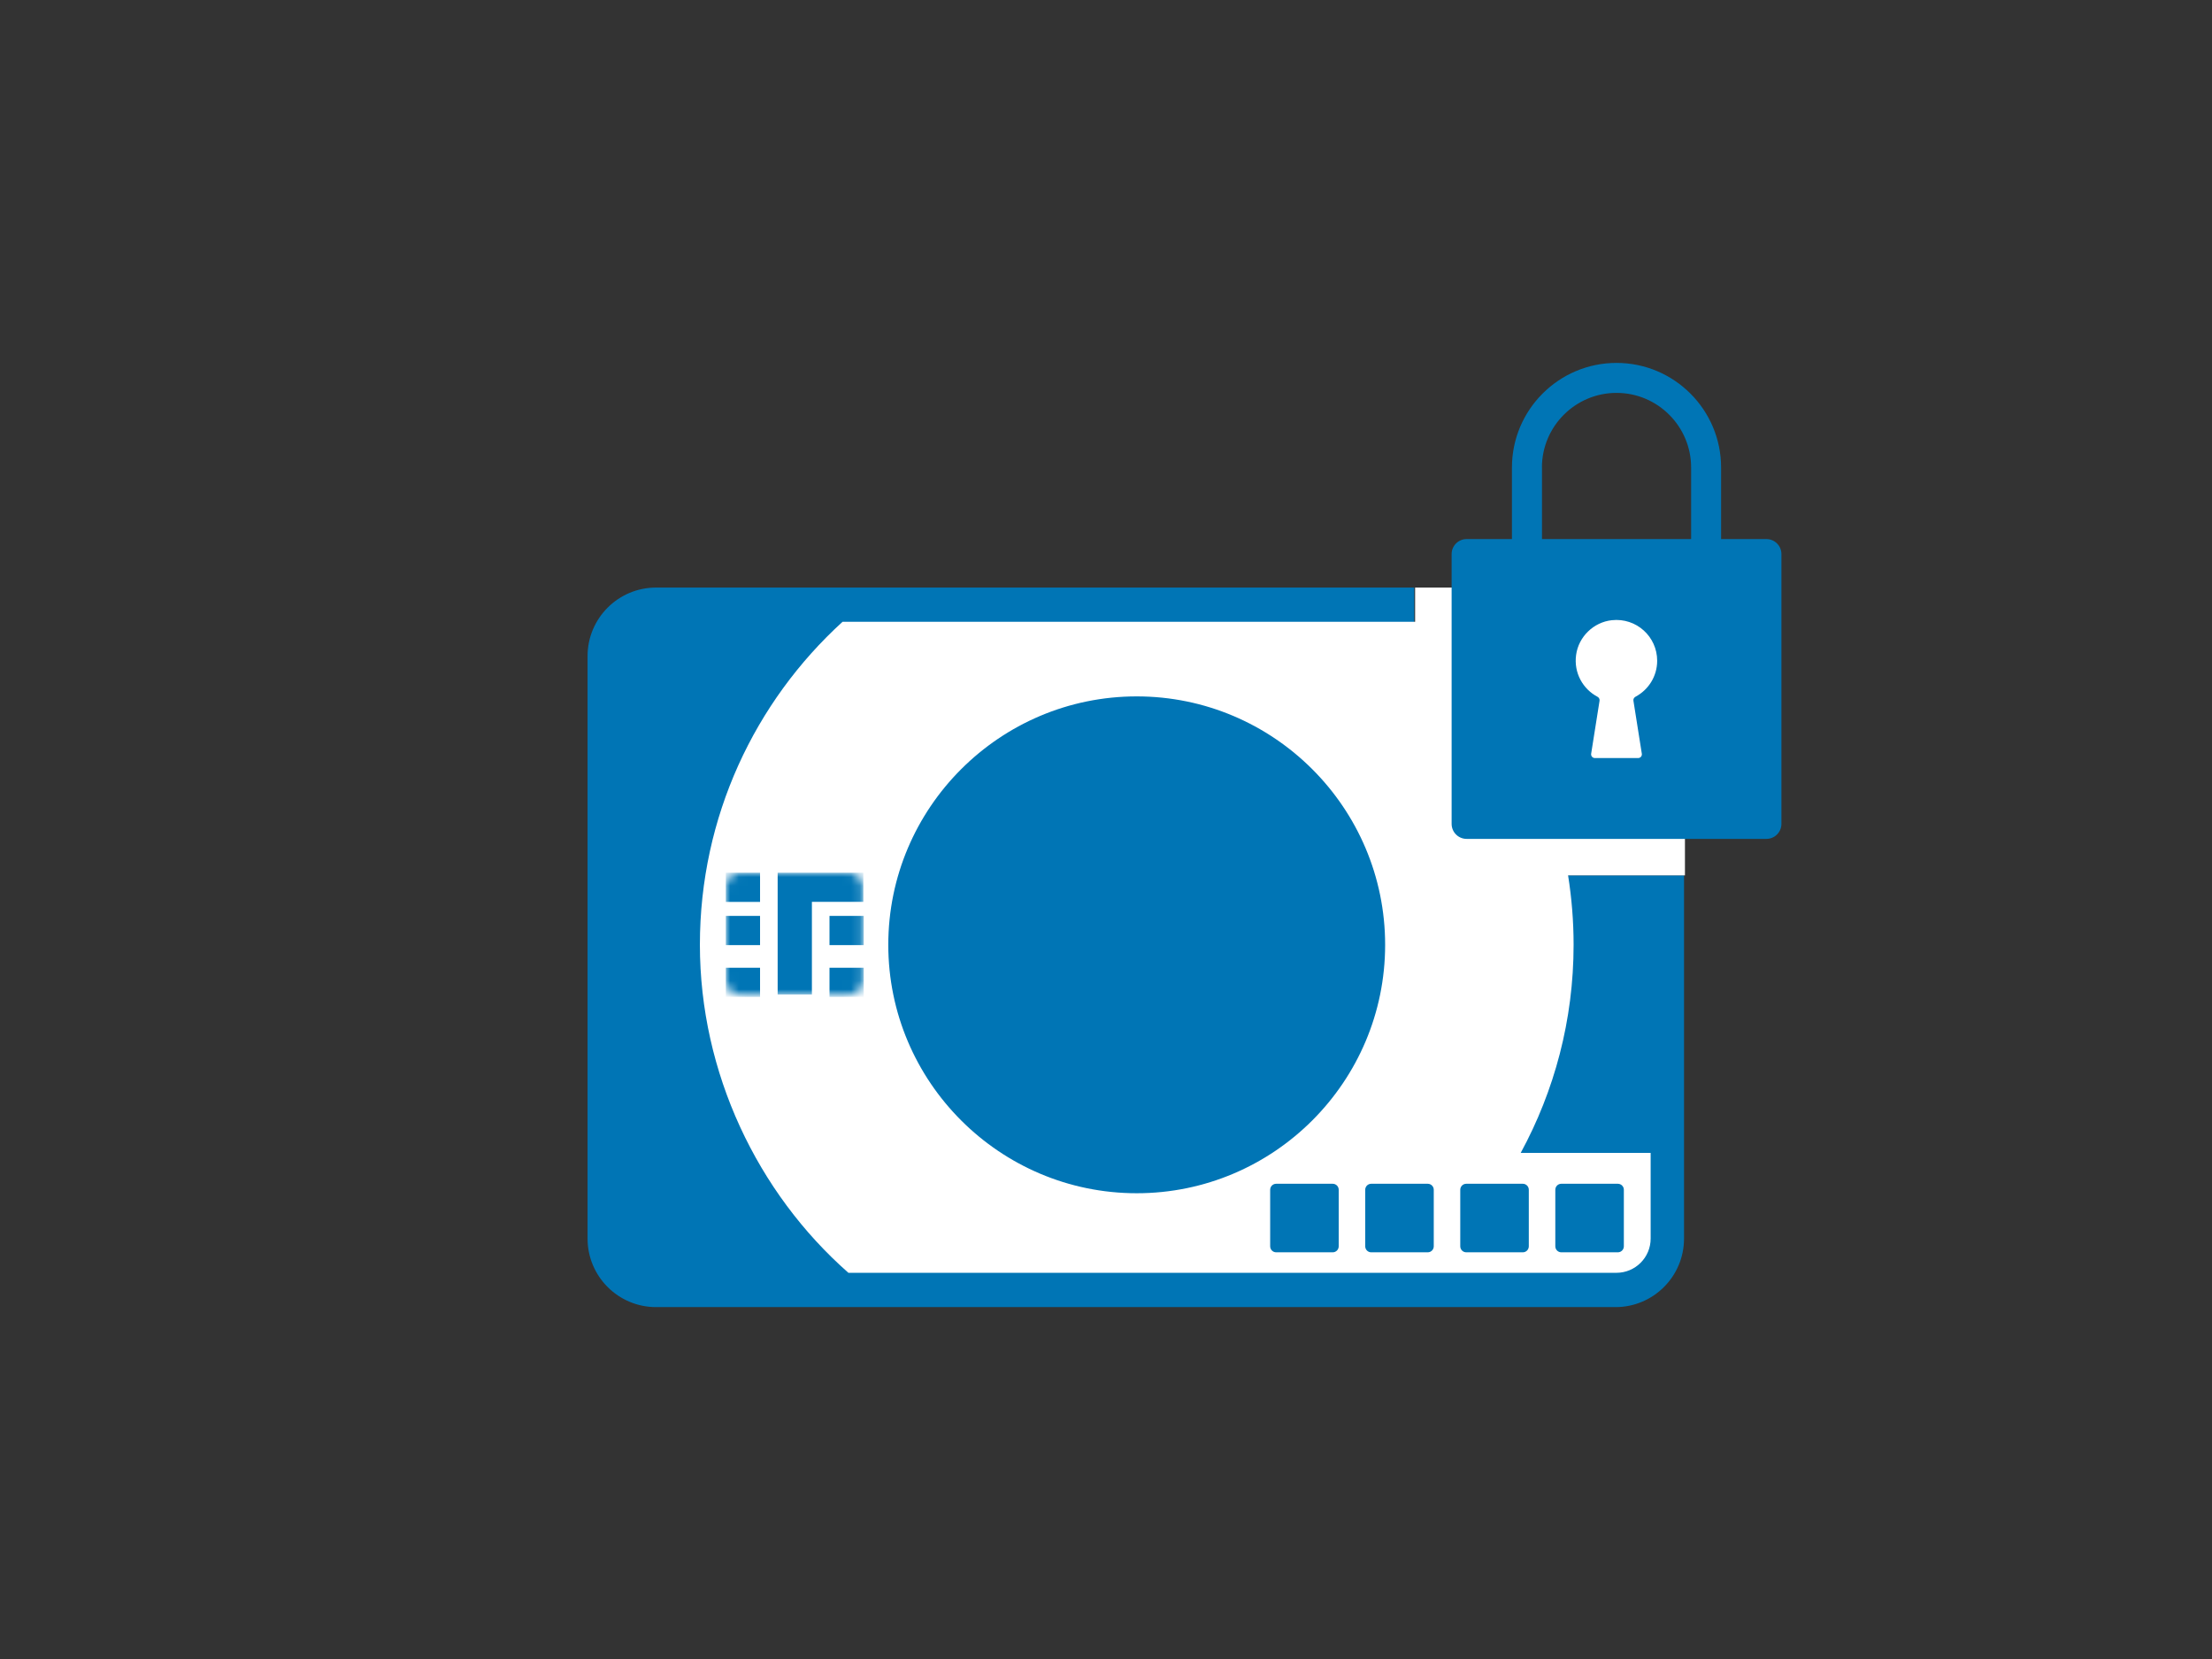 <svg width="256" height="192" viewBox="0 0 256 192" fill="none" xmlns="http://www.w3.org/2000/svg">
<rect x="0" y="0" width="256" height="192" fill="#333333" stroke="none"/>
<path d="M169.567 101.31C166.313 101.31 163.669 98.666 163.669 95.411V68H75.932C71.553 68 68 71.553 68 75.932V143.343C68 147.722 71.553 151.275 75.932 151.275H186.965C191.344 151.275 194.897 147.722 194.897 143.343V101.31H169.567Z" fill="#0075B5"/>
<path d="M195.003 68H163.775V71.963H97.509C87.364 81.206 81 94.53 81 109.339C81 124.148 87.655 138.041 98.189 147.305H164.927H187.071C189.264 147.305 191.034 145.529 191.034 143.343V133.426H175.996C179.889 126.265 182.116 118.062 182.116 109.339C182.116 106.605 181.894 103.926 181.478 101.31H195.003V68ZM131.555 138.096C115.705 138.096 102.804 125.203 102.804 109.346C102.804 93.489 115.698 80.595 131.555 80.595C147.412 80.595 160.305 93.489 160.305 109.346C160.305 125.203 147.412 138.096 131.555 138.096Z" fill="white"/>
<mask id="mask0_6_6698" style="mask-type:luminance" maskUnits="userSpaceOnUse" x="84" y="101" width="16" height="15">
<path d="M99.871 113.533C99.871 114.393 99.156 115.101 98.282 115.101H85.589C84.715 115.101 84 114.393 84 113.533V102.568C84 101.708 84.715 101 85.589 101H98.282C99.156 101 99.871 101.708 99.871 102.568V113.533Z" fill="white"/>
</mask>
<g mask="url(#mask0_6_6698)">
<path d="M87.963 101H84V104.38H87.963V101Z" fill="#0075B5"/>
<path d="M99.917 101V104.373H93.963V115.094H90V101H99.917Z" fill="#0075B5"/>
<path d="M87.963 106H84V109.38H87.963V106Z" fill="#0075B5"/>
<path d="M99.963 106H96V109.38H99.963V106Z" fill="#0075B5"/>
<path d="M87.963 112H84V115.38H87.963V112Z" fill="#0075B5"/>
<path d="M99.963 112H96V115.38H99.963V112Z" fill="#0075B5"/>
</g>
<path d="M187.238 137H180.694C180.311 137 180 137.311 180 137.694V144.238C180 144.621 180.311 144.932 180.694 144.932H187.238C187.621 144.932 187.932 144.621 187.932 144.238V137.694C187.932 137.311 187.621 137 187.238 137Z" fill="#0075B5"/>
<path d="M176.238 137H169.694C169.311 137 169 137.311 169 137.694V144.238C169 144.621 169.311 144.932 169.694 144.932H176.238C176.621 144.932 176.932 144.621 176.932 144.238V137.694C176.932 137.311 176.621 137 176.238 137Z" fill="#0075B5"/>
<path d="M165.238 137H158.694C158.311 137 158 137.311 158 137.694V144.238C158 144.621 158.311 144.932 158.694 144.932H165.238C165.621 144.932 165.932 144.621 165.932 144.238V137.694C165.932 137.311 165.621 137 165.238 137Z" fill="#0075B5"/>
<path d="M154.238 137H147.694C147.311 137 147 137.311 147 137.694V144.238C147 144.621 147.311 144.932 147.694 144.932H154.238C154.621 144.932 154.932 144.621 154.932 144.238V137.694C154.932 137.311 154.621 137 154.238 137Z" fill="#0075B5"/>
<path d="M204.433 62.388H199.186V54.103C199.186 47.434 193.76 42 187.084 42C180.408 42 174.981 47.427 174.981 54.103V62.388H169.735C168.777 62.388 168 63.166 168 64.123V95.351C168 96.309 168.777 97.086 169.735 97.086H204.433C205.39 97.086 206.168 96.309 206.168 95.351V64.123C206.168 63.166 205.39 62.388 204.433 62.388ZM178.451 54.103C178.451 49.342 182.323 45.47 187.084 45.47C191.844 45.47 195.717 49.342 195.717 54.103V62.388H178.458V54.103H178.451ZM189.277 80.639C189.11 80.73 189.006 80.91 189.041 81.097L190.012 87.232C190.054 87.496 189.853 87.732 189.582 87.732H184.579C184.315 87.732 184.107 87.496 184.148 87.232L185.12 81.097C185.148 80.91 185.051 80.73 184.884 80.639C183.205 79.751 182.115 77.884 182.407 75.789C182.698 73.686 184.433 72.007 186.536 71.778C189.381 71.465 191.789 73.686 191.789 76.469C191.789 78.28 190.769 79.848 189.27 80.639H189.277Z" fill="#0075B5"/>
</svg>
